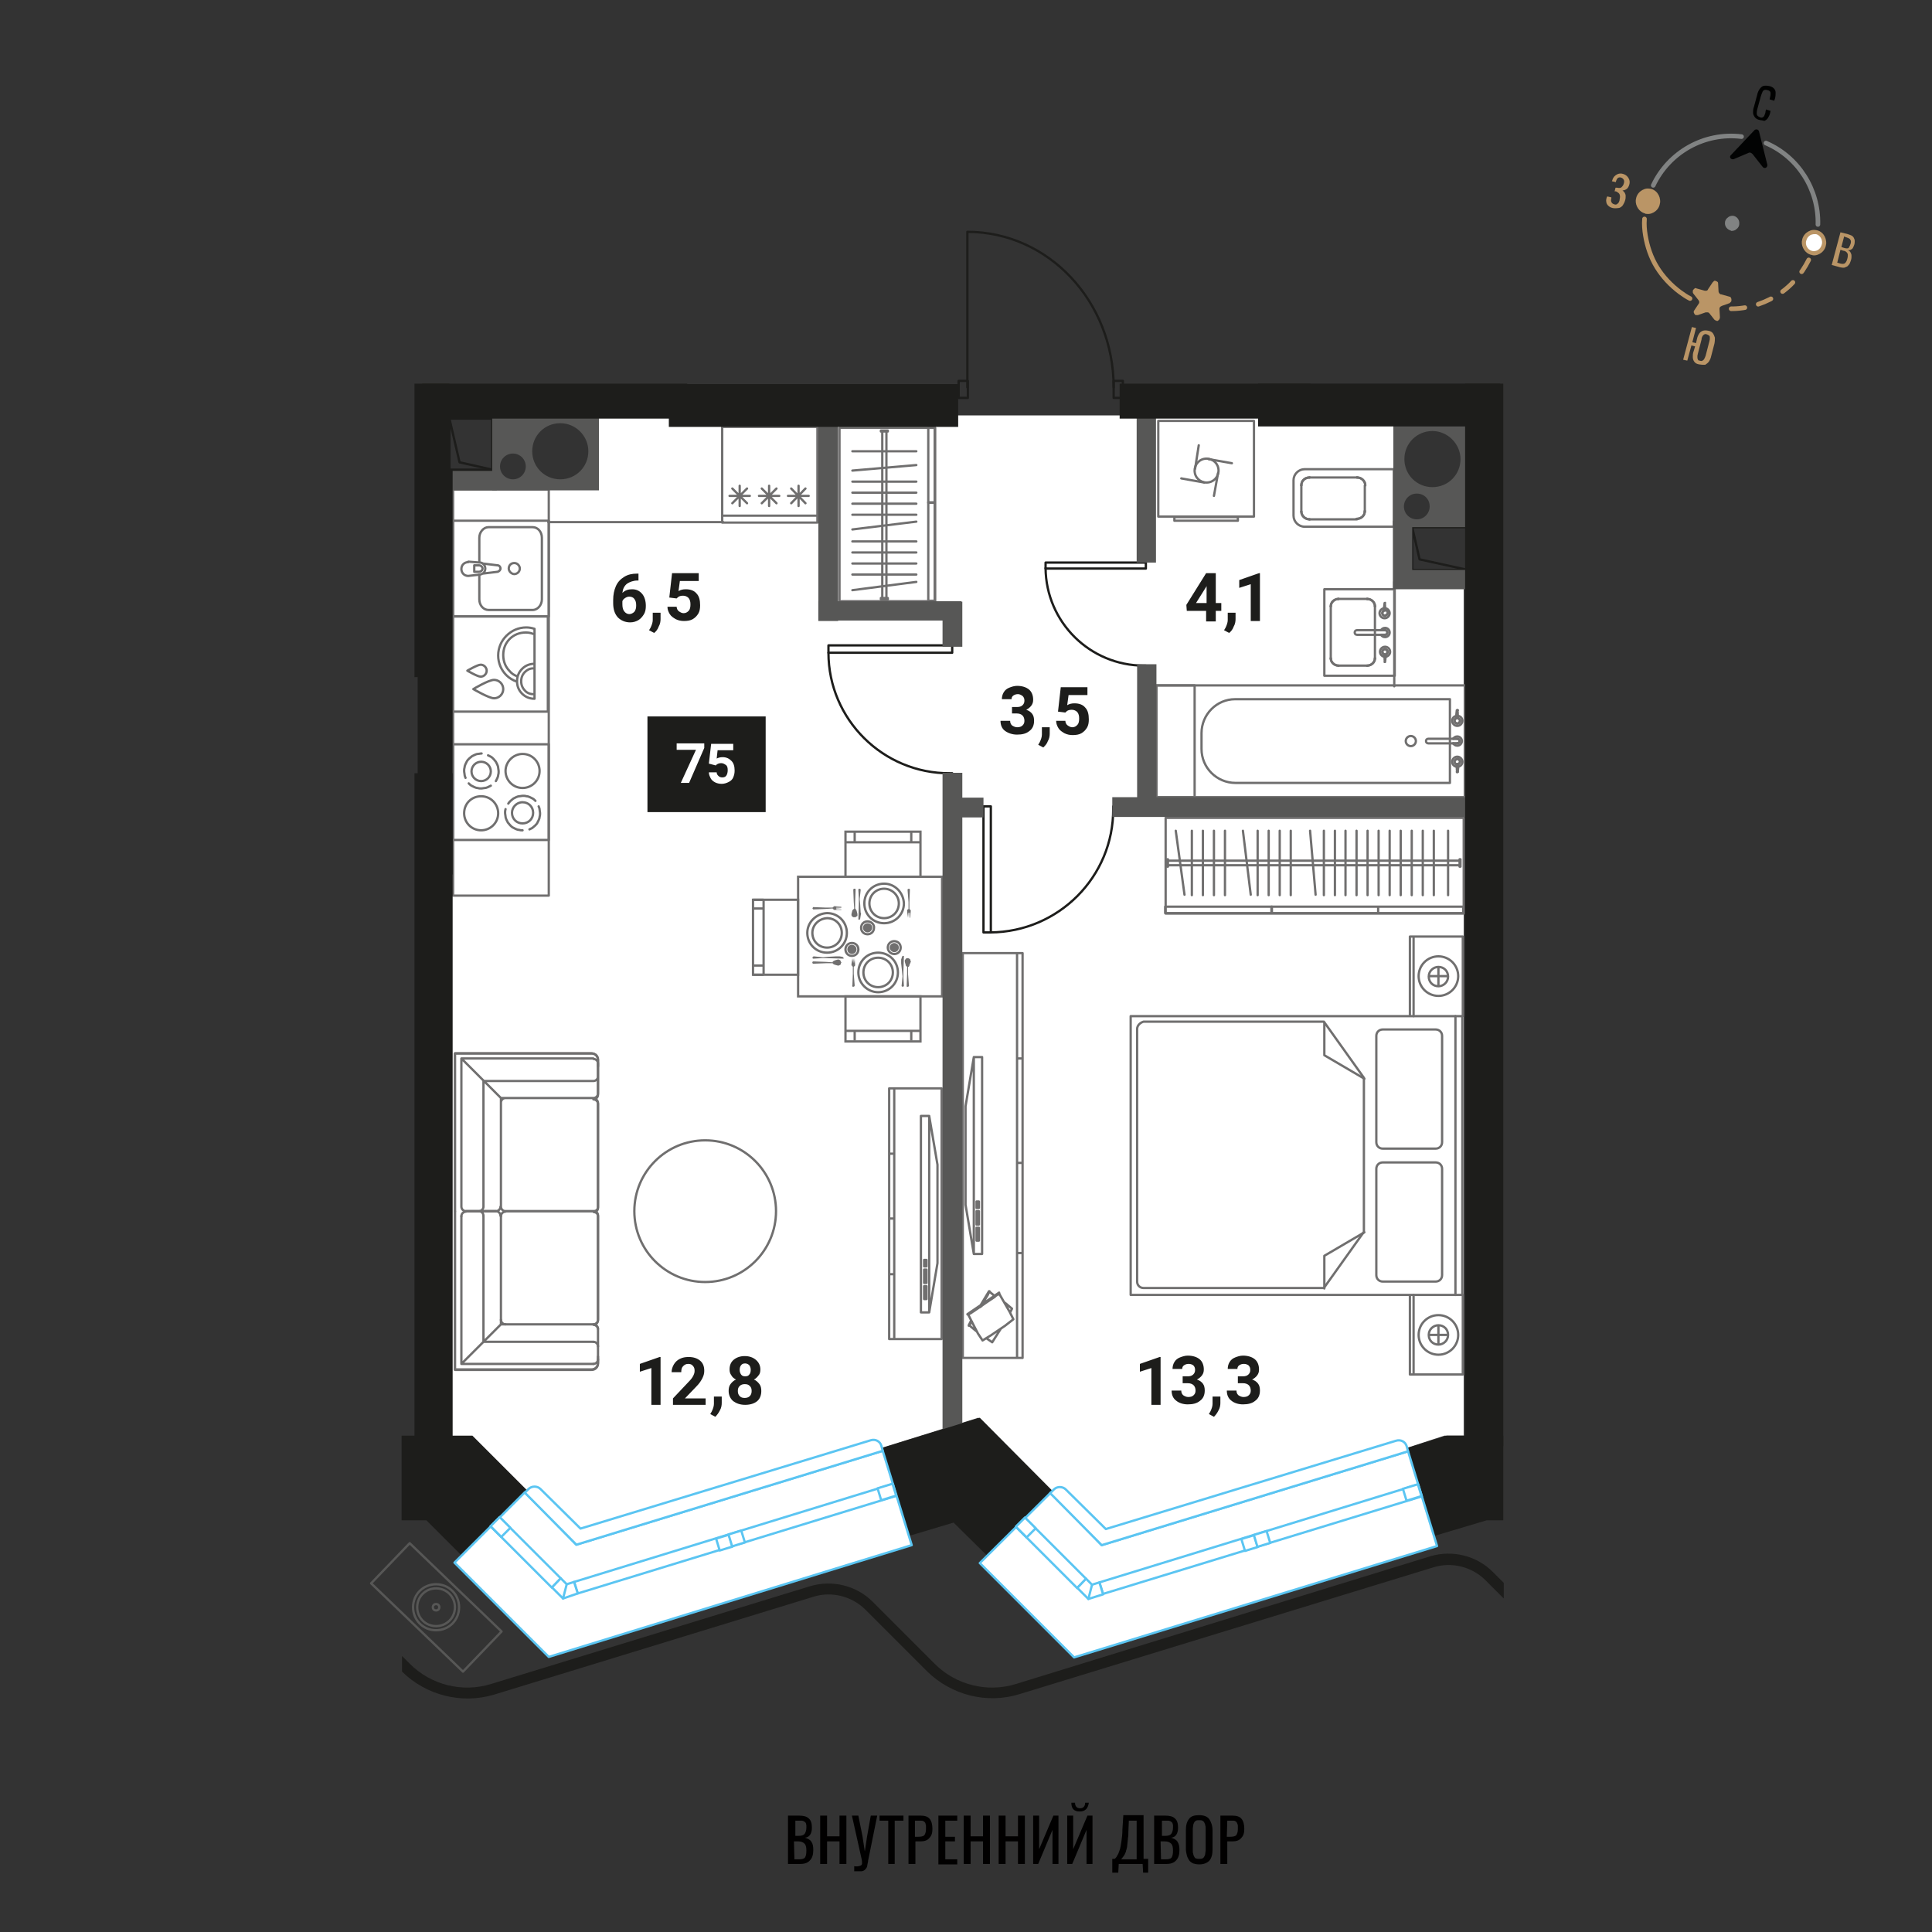 <svg xmlns="http://www.w3.org/2000/svg" xml:space="preserve" id="Layer_1" x="0" y="0" style="enable-background:new 0 0 420 420" version="1.1" viewBox="0 0 420 420"><rect x="0" y="0" width="420" height="420" fill="#333333" stroke="none"/><style>.st0{fill:#fff}.st1{stroke-linecap:round;stroke-linejoin:round}.st1,.st4{fill:none;stroke:#706f6f;stroke-width:.5;stroke-miterlimit:10}.st5{fill:#706f6f}.st7{fill:none;stroke:#1d1d1b;stroke-width:.5;stroke-linecap:round;stroke-linejoin:round;stroke-miterlimit:10}.st8,.st9{fill:#575756}.st9{fill-rule:evenodd;clip-rule:evenodd}.st10{fill:#1d1d1b}.st12,.st13,.st14,.st15,.st16{fill:none;stroke:#575756;stroke-width:.5;stroke-linecap:round;stroke-linejoin:round;stroke-miterlimit:10}.st13,.st14,.st15,.st16{fill:#fff;stroke:#5bc5f2}.st14,.st15,.st16{stroke-miterlimit:9.999}.st15,.st16{stroke-miterlimit:9.998}.st16{fill:none;stroke-miterlimit:10}.st17{fill:#010000}.st20{fill:none;stroke:#818383;stroke-linecap:round;stroke-linejoin:round;stroke-miterlimit:10}.st21{fill:#ba9566}.st22{fill:#818383}</style><path d="M97.9 312.9V104.5h9.1v1.3h22.3V90.3h175v23.8h.7v13.1h13.2v184.9H314l-8.3 2.7-.5-1.2-1.1-.5-1 .2-62.9 19.1-9-9-1.1-.2-1.1.5-.4.4-15.9-15.9-21.2 6.6-.5-1.3-.9-.4h-.9L126 332.3l-9-9-1.3-.2-.9.5-.7.7-12-11.4z" class="st0"/><path d="M251.4 149h8.3v24.3h-8.3z" class="st1"/><path d="M251.4 149h67.1v24.3h-67.1z" class="st1"/><path d="M261.2 159.4v3.4c0 4.1 3.3 7.4 7.4 7.4h46.6V152h-46.7c-4 0-7.3 3.3-7.3 7.4z" class="st1"/><path d="M306.7 160c-.6 0-1.1.5-1.1 1.1s.5 1.1 1.1 1.1 1.1-.5 1.1-1.1c0-.6-.5-1.1-1.1-1.1zM315.9 160.6h.9M316.8 161.6c.3 0 .5-.2.5-.5s-.2-.5-.5-.5M316.8 161.6h0M316.8 161.6h-.9" class="st1"/><path d="M315.9 161.6c.2.3.5.5.9.5.6 0 1-.5 1-1 0-.6-.5-1-1-1-.4 0-.7.2-.9.5M315.9 160.6h0" class="st1"/><path d="M316.8 160.6h-6.3c-.3 0-.5.2-.5.5h0c0 .3.2.5.5.5h6.4" class="st1"/><path d="M316.8 161.6c.3 0 .5-.2.5-.5s-.2-.5-.5-.5M316.8 160.6h0M316.9 156.1v-.5M316.8 157.3c.3 0 .6-.3.6-.6s-.2-.5-.5-.6M316.7 156.1c-.3 0-.5.3-.5.6s.3.6.6.6M316.7 155.6v.5M316.7 155.6h0M316.7 155.6h0M316.7 155.6h0" class="st1"/><path d="M316.7 155.6c-.6.1-1 .5-1 1.1s.5 1.1 1.1 1.1 1.1-.5 1.1-1.1-.4-1-1-1.1M316.9 155.6h0" class="st1"/><path d="M316.8 157.3c.3 0 .6-.3.6-.6s-.3-.6-.6-.6M316.8 156.1c-.3 0-.6.3-.6.6s.3.6.6.6M316.9 154.4c-.1 0-.1-.1 0 0h-.1M316.7 154.4h0M316.7 154.4c0 .3-.1.6-.1.9v.8M316.7 156.1h0M316.9 156.1c-.1 0-.1 0 0 0h-.2M316.9 156.1h0" class="st1"/><path d="M316.9 156.1v-.8c0-.3 0-.6-.1-.9M316.9 154.4h0M316.9 166.7h0M316.9 166.7c.6-.1 1-.5 1-1.1s-.5-1.1-1.1-1.1-1.1.5-1.1 1.1.4 1 1 1.1M316.7 166.7h0M316.7 166.7h0M316.7 166.7h0M316.7 166.1v.5" class="st1"/><path d="M316.8 165c-.3 0-.6.3-.6.6s.2.5.5.6M316.9 166.1c.3 0 .5-.3.5-.6s-.3-.6-.6-.6M316.9 166.7v-.5" class="st1"/><path d="M316.8 165c-.3 0-.6.3-.6.6s.3.6.6.6M316.8 166.2c.3 0 .6-.3.6-.6s-.3-.6-.6-.6M316.9 167.8h0" class="st1"/><path d="M316.9 167.8c0-.3.1-.6.1-.9v-.8M316.9 166.1h0M316.7 166.1s.1.1 0 0h.2M316.7 166.1h0M316.7 166.1v.8c0 .3 0 .6.1.9M316.7 167.8h0M316.7 167.8c0 .1.1.1 0 0h.1M287.9 128.1h15.3v18.8h-15.3zM298.9 142v1.1M298.9 142v1.1M297.2 144.7h0M297.2 144.7H291M297.2 144.7H291M289.3 143.1h0M289.3 143.1V142M289.3 143.1V142M289.3 142v-10.2M289.3 142v-10.2M291 130.2h0M291 130.2h6.2M291 130.2h6.2M298.9 131.8h0M298.9 131.8V142M298.9 131.8V142" class="st1"/><path d="M297.2 144.7c.9 0 1.7-.7 1.7-1.6" class="st1"/><path d="M297.2 144.7c.9 0 1.7-.7 1.7-1.6M289.3 143.1c0 .9.8 1.6 1.7 1.6" class="st1"/><path d="M289.3 143.1c0 .9.8 1.6 1.7 1.6M291 130.2c-.9 0-1.7.7-1.7 1.6" class="st1"/><path d="M291 130.2c-.9 0-1.7.7-1.7 1.6M298.9 131.8c0-.9-.8-1.6-1.7-1.6" class="st1"/><path d="M298.9 131.8c0-.9-.8-1.6-1.7-1.6M300.2 137h.9M301.1 138c.3 0 .5-.2.5-.5s-.2-.5-.5-.5M301.1 138h0M301.1 138h-.9" class="st1"/><path d="M300.2 138c.2.3.5.5.9.5.5 0 1-.4 1-1 0-.5-.4-1-1-1-.4 0-.7.2-.9.5M300.2 137h0" class="st1"/><path d="M301.1 137H295c-.3 0-.5.2-.5.5h0c0 .3.2.5.5.5h6.2" class="st1"/><path d="M301.1 138c.3 0 .5-.2.5-.5s-.2-.5-.5-.5M301.1 137h0M301.1 132.7v-.5M301.1 133.8c.3 0 .6-.3.6-.6s-.2-.5-.5-.6M301 132.7c-.3 0-.5.3-.5.6s.3.6.6.6M300.9 132.2v.5M300.9 132.2h0M300.9 132.2h0M300.9 132.2h0" class="st1"/><path d="M300.9 132.2c-.5.1-1 .5-1 1.1s.5 1.1 1.1 1.1 1.1-.5 1.1-1.1c0-.5-.4-1-1-1.1M301.2 132.2h0" class="st1"/><path d="M301.1 133.8c.3 0 .6-.3.6-.6s-.3-.6-.6-.6M301.1 132.7c-.3 0-.6.3-.6.6s.3.6.6.6M301.1 131.1s0-.1 0 0h-.1M301 131.1h0M301 131.1c0 .3-.1.6-.1.9v.7M301 132.7h0M301.1 132.7h0-.2M301.1 132.7h0M301.1 132.7v-.7c0-.3 0-.6-.1-.9M301.1 131.1h0M301.2 142.8h0M301.2 142.8c.5-.1 1-.5 1-1.1s-.5-1.1-1.1-1.1-1.1.5-1.1 1.1c0 .5.4 1 1 1.1M300.9 142.8h0M300.9 142.8h0M300.9 142.8h0M301 142.3v.5" class="st1"/><path d="M301.1 141.1c-.3 0-.6.3-.6.6s.2.5.5.6" class="st1"/><path d="M301.1 142.3c.3 0 .5-.3.5-.6s-.3-.6-.6-.6M301.2 142.8v-.5" class="st1"/><path d="M301.1 141.1c-.3 0-.6.3-.6.6s.3.6.6.6M301.1 142.3c.3 0 .6-.3.6-.6s-.3-.6-.6-.6M301.1 143.9h0M301.1 143.9c0-.3.1-.6.1-.9v-.7M301.1 142.3h0M301 142.3h.2M301 142.3h0M301 142.3v.7c0 .3 0 .6.1.9M301 143.9h0M301 143.9h.1M281.2 108.3v-3.9c0-1.3 1.1-2.4 2.4-2.4H303v12.5h-19.4c-1.3 0-2.4-1.1-2.4-2.4h0v-3.8h0zM296.7 108.3v-2.8M296.7 108.3v-2.8M295 103.8h0M295 103.8h-10.3M295 103.8h-10.3M282.9 105.5h0M282.9 105.5v2.8M282.9 105.5v2.8M282.9 108.3v2.8M282.9 108.3v2.8M284.7 112.9h0M284.7 112.9H295M284.7 112.9H295M296.7 111.1h0M296.7 111.1v-2.8M296.7 111.1v-2.8" class="st1"/><path d="M295 103.8c1 0 1.8.8 1.8 1.7" class="st1"/><path d="M295 103.8c1 0 1.8.8 1.8 1.7M282.9 105.5c0-1 .8-1.7 1.8-1.7" class="st1"/><path d="M282.9 105.5c0-1 .8-1.7 1.8-1.7M284.7 112.9c-1 0-1.8-.8-1.8-1.7" class="st1"/><path d="M284.7 112.9c-1 0-1.8-.8-1.8-1.7M296.7 111.1c0 1-.8 1.7-1.8 1.7" class="st1"/><path d="M296.7 111.1c0 1-.8 1.7-1.8 1.7M251.8 91.5h20.8v20.8h-20.8zM255.3 112.4h13.8v.8h-13.8zM261.8 104.9l-5-.9M262.7 99.8l5.1.9M259.8 101.9l.8-5.1M264.8 102.8l-.9 5" class="st1"/><path d="M259.7 102.3c0-1.4 1.1-2.6 2.6-2.6 1.4 0 2.6 1.1 2.6 2.6 0 1.4-1.1 2.6-2.6 2.6-1.4 0-2.6-1.1-2.6-2.6M303.1 149.2v-22.7M98.4 134h20.7v20.7H98.4z" class="st1"/><path d="M112.4 148.2c-.9-.3-1.7-.8-2.3-1.4-1.1-1.1-1.8-2.6-1.8-4.3s.7-3.2 1.8-4.3c1.1-1.1 2.6-1.8 4.3-1.8.6 0 1.2.1 1.8.3v15.2c-1.1 0-2-.4-2.7-1.1-.7-.7-1.1-1.6-1.1-2.7s.4-2 1.1-2.7 1.6-1.1 2.7-1.1" class="st1"/><path d="M112.4 147c-.6-.2-1.2-.6-1.6-1.1-.9-.9-1.4-2.1-1.4-3.5s.5-2.6 1.4-3.5 2.1-1.4 3.5-1.4c.6 0 1.1.1 1.6.3M115.9 150.9c-.7 0-1.4-.3-1.8-.8-.5-.5-.8-1.2-.8-2s.3-1.5.8-2 1.1-.8 1.8-.8M107.4 147.8c1.1 0 2 .9 2 2s-.9 2-2 2-4.5-2-4.5-2 3.3-2 4.5-2zM104.5 144.5c.7 0 1.3.6 1.3 1.3s-.6 1.3-1.3 1.3c-.7 0-2.9-1.3-2.9-1.3s2.2-1.3 2.9-1.3z" class="st1"/><path d="M98.5 106.4h20.8v88.3H98.5zM157 92.8h20.7v20.8H157zM173.6 105.6v4.4M175.8 107.8h-4.5M175.1 106.2l-3.1 3.2M172 106.2l3.1 3.2M167.2 105.6v4.4M169.4 107.8H165M168.8 106.2l-3.2 3.2M165.6 106.2l3.2 3.2M160.8 105.6v4.4M163 107.8h-4.4M162.4 106.2l-3.2 3.2M159.2 106.2l3.2 3.2M157 112.1h20.6" class="st1"/><path d="M98.5 161.8h20.8v20.8H98.5z" class="st1"/><path d="m106.1 164.2.6.3c.2.1.4.3.6.5s.3.4.5.6l.3.6c.1.2.2.5.2.7s.1.5.1.8 0 .5-.1.8c0 .2-.1.5-.2.7l-.3.6M101.2 169.1c-.1-.2-.2-.5-.2-.7s-.1-.5-.1-.8 0-.5.1-.8c0-.2.1-.5.2-.7l.3-.6c.1-.2.3-.4.5-.6.2-.2.4-.3.6-.5l.6-.3c.2-.1.5-.2.7-.2s.5-.1.8-.1M106.7 170.8l-.6.3c-.2.1-.5.2-.7.2s-.5.1-.8.1-.5 0-.8-.1c-.2 0-.5-.1-.7-.2l-.6-.3c-.2-.1-.4-.3-.6-.5" class="st1"/><circle cx="104.6" cy="167.7" r="2.1" class="st1"/><path d="M113.6 163.9c2.1 0 3.7 1.7 3.7 3.7 0 2.1-1.7 3.7-3.7 3.7-2.1 0-3.7-1.7-3.7-3.7s1.7-3.7 3.7-3.7zM104.6 173.1c2.1 0 3.7 1.7 3.7 3.7 0 2.1-1.7 3.7-3.7 3.7-2.1 0-3.7-1.7-3.7-3.7 0-2.1 1.6-3.7 3.7-3.7zM113.6 180.5c-.3 0-.5 0-.8-.1-.2 0-.5-.1-.7-.2l-.6-.3c-.2-.1-.4-.3-.6-.5s-.3-.4-.5-.6l-.3-.6c-.1-.2-.2-.5-.2-.7s-.1-.5-.1-.8 0-.5.1-.8M117.1 175.3c.1.2.2.5.2.7s.1.5.1.8 0 .5-.1.8c0 .2-.1.5-.2.7l-.3.6c-.1.2-.3.4-.5.6-.2.2-.4.3-.6.5l-.6.3M110.5 174.7c.1-.2.3-.4.5-.6.2-.2.4-.3.6-.5l.6-.3c.2-.1.5-.2.7-.2s.5-.1.8-.1.5 0 .8.1c.2 0 .5.1.7.2l.6.3c.2.1.4.3.6.5" class="st1"/><path d="M113.6 174.4c1.3 0 2.3 1 2.3 2.3s-1 2.3-2.3 2.3-2.3-1-2.3-2.3c0-1.2 1-2.3 2.3-2.3zM98.5 113.2h20.8V134H98.5z" class="st1"/><path d="M104.2 122.2v-5.3c0-1.2.9-2.3 2-2.3h9.6c1.1 0 2 1 2 2.3v13.4c0 1.2-.9 2.3-2 2.3h-9.6c-1.1 0-2-1-2-2.3v-5.4" class="st1"/><path d="M111.8 122.4c.7 0 1.2.6 1.2 1.2 0 .7-.6 1.2-1.2 1.2s-1.2-.6-1.2-1.2c0-.7.5-1.2 1.2-1.2zM101.8 125.2h0M101.8 125.2c-.9 0-1.5-.7-1.5-1.5 0-.9.7-1.5 1.5-1.5M104.4 122.3l-2.6-.2M104.4 122.3h0M104.4 122.3c.2 0 .4.1.6.2M108.2 122.9l-3.3-.4M108.2 122.9h0M108.2 122.9c.3 0 .6.3.6.7 0 .3-.3.6-.6.7M104.9 124.7l3.3-.4M104.9 124.7h0M104.9 124.7c-.2.1-.4.2-.6.2M101.8 125.2l2.6-.3M103.1 122.9h1M104.1 124.3h-1M103.1 124.3v-1.4M104.1 122.9c.4 0 .8.3.8.7 0 .4-.4.7-.8.7M104.9 122.5c.4.2.6.7.6 1.1s-.2.9-.6 1.1M157.2 113.5h-38M182.5 93h20.8v37.7h-20.8z" class="st1"/><path d="M201.8 109.2h1.4v21.4h-1.4z" class="st1"/><path d="M201.8 93h1.4v16.3h-1.4zM193 93.6h-1.5v.2h1.5zM193 130h-1.5v.3h1.5zM192.7 129.9V93.8M191.8 129.9V93.8M185.3 128.3l13.9-1.8M185.3 124.9h13.9M185.3 122.5h13.9M185.3 120.1h13.9M185.3 117.7h13.9M185.3 115.1l13.9-1.7M185.3 111.9h13.9M185.3 109.5h13.9M185.3 107.1h13.9M185.3 104.7h13.9M185.3 102.3l13.9-1.2M185.3 98.1h13.9M253.4 177.8h64.8v20.8h-64.8z" class="st1"/><path d="M253.3 197.1h23.2v1.4h-23.2z" class="st1"/><path d="M276.4 197.1h23.2v1.4h-23.2zM299.6 197.1h18.5v1.4h-18.5zM317.5 188.4v-1.6h-.2v1.6zM253.9 188.4v-1.6h-.2v1.6zM254.1 188.1h63.2M254.1 187.1h63.2M255.6 180.6l1.9 13.9M259.1 180.6v14M261.5 180.6v14M263.9 180.6v14M266.3 180.6v14M270.2 180.6l1.7 13.9M273.4 180.6v14M275.8 180.6v14M278.2 180.6v14M280.6 180.6v14M284.8 180.6l1.2 13.9M287.8 180.6v14M290.2 180.6v14M292.5 180.6v14M294.9 180.6v14M297.3 180.6v14M299.7 180.6v14M302.1 180.6v14M304.5 180.6v14M306.9 180.6v14M309.3 180.6v14M311.7 180.6v14M314.8 180.6v14M209.3 207.2h13v88h-13zM221.1 207.4v87.7M221.1 252.8h1.1M221.1 230.1h1.1M221.1 272.4h1.1M220 284.5h0M220 284.5l-.1-.1M215.3 281l-.1-.1M213.3 283.9h0M213.6 283.5l.8-1.5M215.2 280.9h0M215.2 280.9h0M210.7 288.1l.1.1M210.8 288.2v-.1M211.1 287.6l.1-.3M213.3 284v-.1M213.5 283.5l1.3-2.1M215.1 280.9h0M210.8 288.2h-.1M210.8 288.2h0M213.3 283.9h0M213.5 283.5l1-1.6M215.1 280.9h0M210.7 288.2h-.1M210.6 288.1h0M210.6 288.1l.5-1M212.9 284.2h0M213.2 283.8l1.8-3.1M210.6 288.1h.1M210.6 288.1l.6-.9M213 284.2v-.1M213.2 283.7l1.8-3M210.7 288.1l.5-.9M213.1 284.1h0M213.3 283.6l1.7-2.8M215 280.8l.1.1M215.1 280.9v-.1M215.1 280.8v-.1M215 280.7h0M215 280.7v.1M210.7 288.1l1.2 1M210.7 288.1l.6-.8M211.9 289.1l.5.4M214.4 290.9l1.3.9M215.7 291.8l1.2-1.9M216.9 289.9l.7-1.1M219.6 285.3l.4-.8M220 284.5l-1.3-1.1M218.7 283.4l-.4-.3M216.2 281.7l-1.1-.9M215.1 280.8l-1.1 1.9M214 282.7l-.4.8M213.4 283.9h-.1M211.6 285.1l4.5-3.1M217.3 281.3h0M217.3 281.3h0M220.3 286.8h0M220.3 286.8l-.1-.1M217.3 281.5v-.2M210.5 285.8h0M210.5 285.8l-.1-.1M210.5 285.8h0M211 285.5l5.7-4M217.2 281.2h0M210.5 285.8h-.1M210.5 285.8h0M211.5 285.1l4.8-3.2M217.2 281.2h0M210.4 285.8h0M210.3 285.7h.1M210.3 285.7l6.9-4.7M210.4 285.7h0M210.4 285.7l6.8-4.6M210.4 285.7l6.8-4.6M217.2 281.2h0M217.2 281.2v-.1M217.2 281.2h0M217.2 281.2v-.1M217.2 281v.1M217.2 281.1v.1M210.5 285.8l.7 1.4M210.5 285.8l1.8-1.2M211.2 287.2l1.4 2.7M212.6 289.9l1 1.5M213.6 291.4l1.8-1.1M215.4 290.3l3.1-2.1M218.5 288.2l1.8-1.4M220.3 286.8l-.8-1.6M219.5 285.2l-1.5-2.6M218 282.6l-.8-1.4M217.2 281.2l-1.7 1.2M215.5 282.4l-3.2 2.2" class="st1"/><path d="M209.9 261.9v-21.4h0l1.8-10.7h1.8v42.8h0-1.8zM212.8 269.7v-2.8M212.8 266.9h-.5M212.3 266.9v2.8M212.3 269.7h.5M212.8 266.2v-2.9M212.8 263.3h-.5M212.3 263.3v2.9M212.3 266.2h.5M212.8 262.6v-1.4M212.8 261.2h-.5M212.3 261.2v1.4M212.3 262.6h.5M211.7 229.8v42.8M306.5 203.6H318v17.3h-11.5zM306.5 281.5H318v17.3h-11.5zM245.8 220.9h72.1v60.6h-72.1z" class="st1"/><path d="M300.6 278.6h11.5c.8 0 1.4-.6 1.4-1.4v-23.1c0-.8-.6-1.4-1.4-1.4h-11.5c-.8 0-1.4.6-1.4 1.4v23.1c0 .8.6 1.4 1.4 1.4zM300.6 223.8h11.5c.8 0 1.4.6 1.4 1.4v23.1c0 .8-.6 1.4-1.4 1.4h-11.5c-.8 0-1.4-.6-1.4-1.4v-23.1c0-.8.6-1.4 1.4-1.4zM247.2 223.7v54.9c0 .8.6 1.4 1.4 1.4h39.2l8.7-12.2v-33.5l-8.7-12.2h-39.2c-.7.2-1.4.8-1.4 1.6z" class="st1"/><path d="M287.9 222.3v7.1l8.7 5.1M287.9 280.1V273l8.7-5.1M307.3 298.8v-17.3M307.3 220.9v-17.2" class="st1"/><circle cx="312.7" cy="212.2" r="4.3" style="fill:none;stroke:#706f6f;stroke-width:.5;stroke-linecap:round;stroke-linejoin:round;stroke-miterlimit:10.002" transform="rotate(-22.5 312.7 212.2)"/><path d="M312.7 210.2c-1.1 0-2.1.9-2.1 2.1s.9 2.1 2.1 2.1c1.1 0 2.1-.9 2.1-2.1s-.9-2.1-2.1-2.1zM314.7 212.2h-4M312.7 214.2v-3.9" class="st1"/><circle cx="312.7" cy="290.2" r="4.3" style="fill:none;stroke:#706f6f;stroke-width:.5;stroke-linecap:round;stroke-linejoin:round;stroke-miterlimit:10"/><path d="M312.7 288.1c-1.1 0-2.1.9-2.1 2.1s.9 2.1 2.1 2.1c1.1 0 2.1-.9 2.1-2.1s-.9-2.1-2.1-2.1zM314.7 290.2h-4M312.7 292.2v-4M316.4 220.9v60.6M193.3 236.6h11.4v54.5h-11.4zM194.4 236.7v54.4M194.4 264.9h-1.1M194.4 250.8h-1.1M194.4 277h-1.1" class="st1"/><path d="M203.8 274.6v-21.4h0l-1.8-10.6h-1.8v42.7h1.8zM200.9 282.4v-2.8M200.9 279.6h.5M201.4 279.6v2.8M201.4 282.4h-.5M200.9 278.9V276M200.9 276h.5M201.4 276v2.9M201.4 278.9h-.5M200.9 275.3v-1.4M200.9 273.9h.5M201.4 273.9v1.4M201.4 275.3h-.5M202 242.6v42.7" class="st1"/><path d="M173.5 190.6h31.3v26h-31.3z" class="st4"/><path d="M183.8 180.8h16.3v9.8h-16.3zM200.1 183.1h-16.3M200.1 180.8v2.3M183.8 183.1v-2.3M183.8 216.6h16.3v9.8h-16.3zM183.8 224.1h16.3M183.8 226.4v-2.3M200.1 224.1v2.3M185.8 180.8v2.2M198.1 180.8v2.2M163.7 195.6h9.8v16.3h-9.8z" class="st4"/><path d="M176.7 197.4v-.2h.2l2.6.1h1.5l.2-.2h.1v-.1h.1l1.5.1v.1h-1.1v.1h1.1v.1h-1.1v.1h1.1l-1.1.1v.1h1.1v.1h-1.6l-.3-.3-1.5.1-2.6.1h-.1l-.1-.1v-.1h-.1v-.1h.1M180 208.3H178.6l-1.7.1h-.2v-.1l-.1-.1v-.1h.1v-.1h.1v-.1h.1l2 .2h.1l1-.1v.3l3.3.1h.1v-.2h-.1v-.1h-.1v-.1h-.1l-.6-.1h-.7l-1.8.1M182.5 208.7l-.1-.1H182.1l-.7.2-.1.1h-.1l-.2.2v.1l-1.5-.1-2.6-.1h-.2v.1h-.1V209.4h.1v.1h.2l2.6-.1h1.5l.1.1.1.1.2.1.7.2H182.4l.1-.1h.1l.1-.1.1-.1v-.2l.1-.1v-.1l-.1-.1v-.1l-.1-.1v-.1l-.1-.1h-.1M184.2 206.4c0 .6.5 1 1 1 .6 0 1-.5 1-1 0-.6-.5-1-1-1-.6 0-1 .4-1 1" class="st5"/><path d="M183.8 206.4c0 .8.6 1.4 1.4 1.4.8 0 1.4-.6 1.4-1.4 0-.8-.6-1.4-1.4-1.4-.8 0-1.4.6-1.4 1.4M176.6 202.8c0 1.8 1.4 3.2 3.2 3.2s3.2-1.4 3.2-3.2-1.4-3.2-3.2-3.2c-1.8.1-3.2 1.5-3.2 3.2" class="st1"/><path d="M175.5 202.8c0 2.4 1.9 4.3 4.3 4.3s4.3-1.9 4.3-4.3-1.9-4.3-4.3-4.3c-2.4.1-4.3 2-4.3 4.3" class="st1"/><path d="M197.7 193.2v.1h.1v.2l-.1 2.6v1.5l.2.2.1.1-.1 1.6h-.1v-1.1h-.1v1.1l-.1-1.1h-.1v1.1l-.1-1.1-.1 1.1-.1-1.6v-.1l.3-.2v-1.5l-.2-2.6v-.2h.1l.1-.1h.2M186.7 196.6V195.2l-.1-1.7v-.2h.1v-.1h.2l.1.1h.1v.2l-.2 1.9v.2l.1 1h-.3l-.1 3.3h.1v.1l.1-.1h.1l.1-.1v-.1l.1-.6.1-.6-.1-.1-.1-1.8M186.4 199.1v-.4l-.2-.8h-.1v-.2l-.1-.1-.1-.1v-1.4l.1-2.6v-.2l-.1-.1v.1-.1H185.6v.1h-.1v.2l.1 2.6.1 1.4-.1.1-.1.1-.1.1-.1.1-.2.8V199l.1.1v.1l.1.1h.1l.1.1h.5l.1-.1.1-.1h.1l.1-.1M188.6 200.7c-.6 0-1 .5-1 1 0 .6.5 1 1 1 .6 0 1-.5 1-1 .1-.5-.4-1-1-1" class="st5"/><path d="M188.6 200.3c-.8 0-1.4.6-1.4 1.4 0 .8.6 1.4 1.4 1.4.8 0 1.4-.6 1.4-1.4.1-.7-.6-1.4-1.4-1.4M192.2 193.2c-1.8 0-3.2 1.4-3.2 3.2s1.4 3.2 3.2 3.2 3.2-1.4 3.2-3.2c0-1.8-1.5-3.2-3.2-3.2" class="st1"/><path d="M192.2 192.1c-2.4 0-4.3 1.9-4.3 4.3s1.9 4.3 4.3 4.3 4.3-1.9 4.3-4.3c-.1-2.4-2-4.3-4.3-4.3" class="st1"/><path d="M185.4 214.5h-.1v-.2h-.1l.1-.1.1-2.5v-1.5l-.2-.3h-.1v-.1l.1-1.5.1 1.1.1-1.1.1 1.1.1-1.1.1 1.1.1-1.1.1 1.5v.1l-.3.3v1.5l.2 2.5v.1l-.1.1v.1H185.4M196.4 211.2V212.6l.1 1.6v.2h-.1v.1h-.2.1-.2v-.1h-.1v-.1l.2-2v-.1l-.1-1h.3l.1-3.3v-.1H196.2v.1h-.1v.1l-.2.6v.8l.2 1.8M196.7 208.7v.4l.2.7v.1l.1.1.1.1.1.1v1.5l-.1 2.6v.2h.2v.1l.1-.1h.1v-.1h.1v-.1l-.2-2.6v-1.5h.1l.1-.1.1-.2v-.1l.3-.7v-.2l-.1-.1v-.2l-.1-.1-.1-.1h-.1l-.1-.1h-.4l-.1.1h-.1v.1l-.1.1-.1.1M194.4 207c.6 0 1-.5 1-1 0-.6-.5-1-1-1-.6 0-1 .5-1 1s.5 1 1 1" class="st5"/><path d="M194.4 207.4c.8 0 1.4-.6 1.4-1.4 0-.8-.6-1.4-1.4-1.4s-1.4.6-1.4 1.4c0 .8.7 1.4 1.4 1.4M190.9 214.6c1.8 0 3.2-1.4 3.2-3.2s-1.4-3.2-3.2-3.2-3.2 1.4-3.2 3.2c0 1.8 1.4 3.2 3.2 3.2" class="st1"/><path d="M190.9 215.7c2.4 0 4.3-1.9 4.3-4.3s-1.9-4.3-4.3-4.3-4.3 1.9-4.3 4.3 2 4.3 4.3 4.3" class="st1"/><path d="M166 195.6v16.3M163.7 195.6h2.3M166 211.9h-2.3M163.7 209.9h2.3M163.7 197.5h2.3M185.8 224v2.2M198.1 224v2.2" class="st4"/><path d="M130 231.8v-1.4c0-.8-.6-1.4-1.4-1.4H98.9v68.8h29.7c.8 0 1.4-.6 1.4-1.4V295v.6-6.6h0c0-.6-.5-1-1-1h0c.6 0 1-.5 1-1v-22.6c0-.5-.4-.9-.9-.9h0c.5 0 .9-.4.9-.9V240c0-.6-.5-1-1-1h0c.6 0 1-.5 1-1h0v-6.5.3zM130 289v6.5M129 287.9h-19.1M108.9 286.9v-22.5M100.3 296.5H129M130 295.5V289M129 287.9h-20.1M108.9 287.9v-23.5M107.8 263.3h-6.5M100.3 264.4v32.1M129 291.7h-23.9M105.1 291.7v-27.3M108.9 287.9l-8.6 8.6" class="st1"/><path d="M130 286.9c0 .6-.5 1-1 1M109.9 287.9c-.6 0-1-.5-1-1M108.9 264.4c0-.6.5-1 1-1M130 295.5c0 .6-.5 1-1 1M129 287.9c.6 0 1 .5 1 1M107.8 263.3c.6 0 1 .5 1 1M100.3 264.4c0-.6.5-1 1-1M129 291.7c.6 0 1 .5 1 1M104.1 263.3c.6 0 1 .5 1 1M101.3 263.3h6.5M109.9 263.3h19.2c.5 0 .9.4.9.9v22.6" class="st1"/><path d="M130 294.9v1.4c0 .8-.6 1.4-1.4 1.4H98.9v-34.4M130 237.7v-6.5M129 238.7h-19.1M108.9 239.8v22.5M100.3 230.1H129M130 231.2v6.5M129 238.7h-20.1M108.9 238.7v23.6M107.8 263.3h-6.5M100.3 262.3v-32.2M129 235h-23.9M105.1 235v27.3M108.9 238.7l-8.6-8.6M130 239.8c0-.6-.5-1-1-1M109.9 238.7c-.6 0-1 .5-1 1M108.9 262.3c0 .6.5 1 1 1M130 231.2c0-.6-.5-1-1-1M129 238.7c.6 0 1-.5 1-1M107.8 263.3c.6 0 1-.5 1-1M100.3 262.3c0 .6.5 1 1 1M129 235c.6 0 1-.5 1-1M104.1 263.3c.6 0 1-.5 1-1M101.3 263.3h6.5M109.9 263.3h19.2c.5 0 .9-.4.9-.9v-22.6" class="st1"/><path d="M130 231.8v-1.4c0-.8-.6-1.4-1.4-1.4H98.9v34.4" class="st1"/><circle cx="153.3" cy="263.3" r="15.4" style="fill:none;stroke:#706f6f;stroke-width:.5;stroke-linecap:round;stroke-linejoin:round;stroke-miterlimit:10"/><path id="LWPOLYLINE_351_" d="M97.7 91h9.3v11.1h-9.3z" class="st7"/><path id="LWPOLYLINE_350_" d="m107 102.1-7.1-1.6-2.2-9.5" class="st7"/><path id="LWPOLYLINE_349_" d="M307 114.6h12.1v9.3H307z" class="st7"/><path id="LWPOLYLINE_348_" d="m319.1 123.9-10.5-2.3-1.6-7" class="st7"/><path id="ARC_144_" d="M242.1 84.2c0-18.7-14.2-33.8-31.8-33.8v33.8" class="st7"/><path d="M242.1 82.8h2v3.7h-2zM208.4 82.8h2v3.7h-2z" class="st7"/><path id="ARC_133_" d="M207 168.1h-.5c-14.5.1-26.4-11.7-26.4-26.2" class="st7"/><path id="LWPOLYLINE_332_" d="M180.1 140.3H207v1.6h-26.9z" class="st7"/><path id="ARC_114_" d="M249.1 144.7h-.4c-11.8 0-21.3-9.5-21.4-21.2" class="st7"/><path id="LWPOLYLINE_313_" d="M227.3 122.3h21.8v1.3h-21.8z" class="st7"/><path id="ARC_106_" d="M242 175.3v.5c.1 14.8-11.9 26.8-26.7 26.9" class="st7"/><path id="LWPOLYLINE_301_" d="M213.8 175.3h1.6v27.4h-1.6z" class="st7"/><path d="M302.9 114.6h16.3V92.1h-16.3v22.5zm7.9-4.5c0 1.5-1.2 2.8-2.8 2.8-1.5 0-2.8-1.2-2.8-2.8 0-1.5 1.2-2.8 2.8-2.8 1.6 0 2.8 1.2 2.8 2.8zm6.7-10.3c0 3.4-2.7 6.1-6.1 6.1s-6.1-2.7-6.1-6.1 2.7-6.1 6.1-6.1c3.3 0 6.1 2.8 6.1 6.1zM130.2 106.6V90.3H107v16.3h23.2zm-15.9-5.2c0 1.5-1.2 2.8-2.8 2.8-1.5 0-2.8-1.2-2.8-2.8 0-1.5 1.2-2.8 2.8-2.8 1.6 0 2.8 1.3 2.8 2.8zm13.6-3.3c0 3.4-2.7 6.1-6.1 6.1s-6.1-2.7-6.1-6.1 2.7-6.1 6.1-6.1c3.3 0 6.1 2.7 6.1 6.1z" class="st8"/><path d="M241.8 173.3h78.6v4.3h-78.6zM204.9 130.8h4.3v9.8h-4.3zM177.9 91.1h4.3V135h-4.3zM204.9 168h4.3v145h-4.3z" class="st9"/><path d="M207 173.4h6.8v4.3H207zM177.9 130.7H209v4.2h-31.1zM247.2 144.4h4.2v29.9h-4.2zM247.1 89.6h4.2v32.7h-4.2zM307 123.9h13.8v4.2H307zM302.8 113.2h4.2v14.9h-4.2zM96.9 102.4H108v4.2H96.9z" class="st9"/><path d="M318.5 83.4h8.3v231h-8.3zM243.4 83.4h41.5V91h-41.5zM91.8 83.4h57.6V91H91.8z" class="st10"/><path d="M90.1 83.4h7.6v63.8h-7.6zM90.1 168.1h8.3v148.1h-8.3z" class="st10"/><path d="M90.8 102.1h7.6v88h-7.6zM145.4 83.5h62.9v9.3h-62.9zM273.5 83.4h52.6v9.3h-52.6zM264.3 131.1h1.2v1.7h-1.2v2.3h-2.1v-2.3H258l-.1-1.3 4.3-6.9h2.1v6.5zm-4.3 0h2.3v-3.7l-.1.2-2.2 3.5zM267.2 137.6l-1.1-.6.3-.5c.3-.6.5-1.2.5-1.7v-1.6h1.7v1.4c0 .5-.1 1.1-.4 1.6-.2.6-.6 1.1-1 1.4zM274 135h-2.1v-8l-2.5.8v-1.7l4.3-1.5h.2V135h.1zM220 153.7h1.1c.5 0 .9-.1 1.2-.4.3-.3.4-.6.4-1s-.1-.7-.4-1c-.3-.2-.6-.4-1-.4s-.7.1-1 .3-.4.5-.4.8h-2.1c0-.5.1-1 .4-1.5s.7-.8 1.2-1 1.1-.4 1.7-.4c1.1 0 2 .3 2.6.8s.9 1.3.9 2.2c0 .5-.1.9-.4 1.3s-.7.7-1.1.9c.6.2 1 .5 1.3.9s.4.9.4 1.5c0 .9-.3 1.7-1 2.2-.7.6-1.6.8-2.7.8-1 0-1.9-.3-2.6-.8-.7-.5-1-1.3-1-2.2h2.1c0 .4.1.7.4 1 .3.2.7.4 1.1.4.5 0 .9-.1 1.2-.4s.4-.6.4-1c0-1-.6-1.6-1.7-1.6h-1v-1.4zM226.8 162.5l-1.1-.6.3-.5c.3-.6.5-1.2.5-1.7v-1.6h1.7v1.4c0 .5-.1 1.1-.4 1.6-.2.6-.6 1-1 1.4zM230 154.7l.6-5.3h5.8v1.7h-4.1l-.3 2.2c.5-.3 1-.4 1.6-.4 1 0 1.8.3 2.3.9.6.6.8 1.5.8 2.6 0 .7-.1 1.3-.4 1.8-.3.5-.7.9-1.2 1.2s-1.2.4-1.9.4c-.6 0-1.2-.1-1.8-.4-.5-.3-1-.6-1.3-1.1s-.5-1-.5-1.6h2c0 .4.2.8.5 1s.6.4 1 .4c.5 0 .8-.2 1.1-.5s.4-.8.4-1.4c0-.6-.1-1-.4-1.4-.3-.3-.7-.5-1.2-.5s-.9.1-1.2.4l-.2.2-1.6-.2zM138.8 124.5v1.7h-.2c-.9 0-1.7.3-2.3.7-.6.5-.9 1.1-1 2 .6-.6 1.3-.8 2.1-.8.9 0 1.6.3 2.2 1 .5.6.8 1.5.8 2.6 0 .7-.1 1.3-.4 1.8-.3.5-.7 1-1.2 1.3s-1.1.5-1.8.5c-1.1 0-2-.4-2.7-1.1-.7-.8-1-1.8-1-3.1v-.7c0-1.1.2-2.1.6-3 .4-.9 1-1.5 1.8-2s1.7-.7 2.8-.7h.3v-.2zm-2 5.2c-.3 0-.6.1-.9.3-.3.2-.5.4-.6.7v.6c0 .7.1 1.2.4 1.6.3.4.7.6 1.1.6.4 0 .8-.2 1.1-.5.3-.4.4-.8.4-1.4 0-.6-.1-1-.4-1.4-.2-.3-.6-.5-1.1-.5zM142.2 137.6l-1.1-.6.3-.5c.3-.6.5-1.2.5-1.7v-1.6h1.7v1.4c0 .5-.1 1.1-.4 1.6-.2.6-.6 1.1-1 1.4zM145.5 129.9l.6-5.3h5.8v1.7h-4.1l-.3 2.2c.5-.3 1-.4 1.6-.4 1 0 1.8.3 2.3.9.6.6.8 1.5.8 2.6 0 .7-.1 1.3-.4 1.8s-.7.9-1.2 1.2-1.2.4-1.9.4c-.6 0-1.2-.1-1.8-.4-.5-.3-1-.6-1.3-1.1s-.5-1-.5-1.6h2c0 .4.2.8.5 1s.6.4 1 .4c.5 0 .8-.2 1.1-.5s.4-.8.4-1.4c0-.6-.1-1-.4-1.4-.3-.3-.7-.5-1.2-.5s-.9.1-1.2.4l-.2.2-1.6-.2zM143.7 305.4h-2.1v-8l-2.5.8v-1.7l4.3-1.5h.2v10.4h.1zM153.4 305.4h-7.1V304l3.4-3.6c.5-.5.8-.9 1-1.3s.3-.7.3-1.1c0-.5-.1-.8-.4-1.1-.2-.3-.6-.4-1-.4-.5 0-.8.2-1.1.5s-.4.7-.4 1.3H146c0-.6.2-1.2.5-1.7s.7-.9 1.3-1.2c.6-.3 1.2-.4 1.9-.4 1.1 0 1.9.3 2.5.8s.9 1.2.9 2.2c0 .5-.1 1-.4 1.6s-.7 1.2-1.4 1.9l-2.4 2.5h4.5v1.4zM155.5 308l-1.1-.6.3-.5c.3-.6.5-1.2.5-1.7v-1.6h1.7v1.4c0 .5-.1 1.1-.4 1.6-.3.6-.6 1-1 1.4zM165.3 297.7c0 .5-.1 1-.4 1.3-.3.4-.6.7-1 .9.5.2.9.6 1.2 1s.4.9.4 1.5c0 .9-.3 1.7-.9 2.2-.6.5-1.5.8-2.6.8s-1.9-.3-2.6-.8c-.6-.5-1-1.3-1-2.2 0-.6.1-1.1.4-1.5.3-.4.7-.8 1.2-1-.4-.2-.8-.5-1-.9-.3-.4-.4-.8-.4-1.3 0-.9.3-1.6.9-2.1.6-.5 1.4-.8 2.4-.8s1.8.3 2.4.8 1 1.2 1 2.1zm-1.9 4.7c0-.5-.1-.8-.4-1.1-.3-.3-.6-.4-1.1-.4-.4 0-.8.1-1.1.4s-.4.6-.4 1.1c0 .4.1.8.4 1.1.3.3.6.4 1.1.4.4 0 .8-.1 1.1-.4s.4-.7.4-1.1zm-.2-4.6c0-.4-.1-.7-.3-1-.2-.2-.5-.4-.9-.4s-.7.1-.9.4c-.2.2-.3.6-.3 1s.1.7.3 1 .5.4.9.4.7-.1.9-.4c.2-.2.3-.6.3-1zM252.4 305.4h-2.1v-8l-2.5.8v-1.7l4.3-1.5h.2v10.4h.1zM257.1 299.2h1.1c.5 0 .9-.1 1.2-.4.3-.3.4-.6.4-1s-.1-.7-.4-1c-.3-.2-.6-.3-1-.3s-.7.1-1 .3c-.3.2-.4.5-.4.8h-2.1c0-.5.1-1 .4-1.5s.7-.8 1.2-1 1.1-.4 1.7-.4c1.1 0 2 .3 2.6.8s.9 1.3.9 2.2c0 .5-.1.9-.4 1.3s-.7.7-1.1.9c.6.2 1 .5 1.3.9s.4.9.4 1.5c0 .9-.3 1.7-1 2.2-.7.6-1.6.8-2.7.8-1 0-1.9-.3-2.5-.8-.7-.5-1-1.3-1-2.2h2.1c0 .4.1.7.4 1 .3.2.7.4 1.1.4.5 0 .9-.1 1.2-.4s.4-.6.4-1c0-1-.6-1.6-1.7-1.6h-1.1v-1.5zM263.9 308l-1.1-.6.3-.5c.3-.6.5-1.2.5-1.7v-1.6h1.7v1.4c0 .5-.1 1.1-.4 1.6-.3.6-.6 1-1 1.4zM269.1 299.2h1.1c.5 0 .9-.1 1.2-.4.3-.3.4-.6.4-1s-.1-.7-.4-1c-.3-.2-.6-.3-1-.3s-.7.1-1 .3c-.3.2-.4.5-.4.8h-2.1c0-.5.1-1 .4-1.5s.7-.8 1.2-1 1.1-.4 1.7-.4c1.1 0 2 .3 2.6.8s.9 1.3.9 2.2c0 .5-.1.9-.4 1.3s-.7.7-1.1.9c.6.2 1 .5 1.3.9s.4.9.4 1.5c0 .9-.3 1.7-1 2.2-.7.6-1.6.8-2.7.8-1 0-1.9-.3-2.5-.8-.7-.5-1-1.3-1-2.2h2.1c0 .4.1.7.4 1 .3.2.7.4 1.1.4.5 0 .9-.1 1.2-.4s.4-.6.4-1c0-1-.6-1.6-1.7-1.6h-1.1v-1.5zM191.7 314.8l.2.6 5.7 18.5 9.7-2.9 7.2 7.1 14.3-14-15.8-15.9zM220.8 366.1c-6.2 1.9-13 .2-17.6-4.4l-13.5-13.5c-3.5-3.5-8.7-4.8-13.5-3.4l-69.5 21.3c-6.2 1.9-13 .2-17.6-4.4l-1.7-1.7v3.4c5.3 5.2 13 7.1 20 5l69.5-21.3c3.9-1.2 8.2-.1 11.1 2.7l13.5 13.5c5.3 5.2 13 7.2 20.1 5l90.1-27.6c3.9-1.2 8.2-.1 11.1 2.7l4.1 4.1v-3.4l-2.4-2.4c-3.5-3.5-8.7-4.8-13.5-3.4l-90.2 27.8zM326.8 330.5v-18.4h-12.3l-8.6 2.7.2.7 5.7 18.4 11.4-3.4zM87.3 330.5h5.4l7.6 7.6 13.8-13.7.5-.4-11.9-11.9H87.3z" class="st10"/><path id="LWPOLYLINE_266_" d="M88.8 335.6h12.1v27.7H88.8z" style="fill:none;stroke:#575756;stroke-width:.5;stroke-linecap:round;stroke-linejoin:round;stroke-miterlimit:9.999" transform="rotate(-46.14 94.84 349.435)"/><path id="CIRCLE_66_" d="M94.8 344.4c-2.8 0-5 2.2-5 5s2.2 5 5 5 5-2.2 5-5-2.2-5-5-5z" class="st12"/><path id="CIRCLE_65_" d="M94.8 345.3c-2.3 0-4.1 1.8-4.1 4.1s1.8 4.1 4.1 4.1 4.1-1.8 4.1-4.1-1.8-4.1-4.1-4.1z" class="st12"/><circle id="CIRCLE_64_" cx="94.8" cy="349.4" r=".7" class="st12"/><path id="LWPOLYLINE_262_" d="m119.3 360.2 78.9-24.3-6.3-20.5-66.6 20.4-11.2-11.4-15.3 15.3z" class="st13"/><path stroke-width=".5" d="m106.662 331.832 1.98-1.98 13.293 13.293-1.98 1.98z" class="st14"/><path stroke-width=".5" d="m106.642 331.78 1.98-1.98 2.333 2.333-1.98 1.98z" class="st14"/><path id="LWPOLYLINE_261_" d="m126.2 332.3 63.1-19.2c1-.3 2 .2 2.3 1.2l.3 1.1-66.6 20.4-11.2-11.3.8-.8c.7-.7 1.9-.7 2.6 0l8.7 8.6z" class="st13"/><path d="m124.8 343.9 69.3-21.3.7 2.6-69.2 21.2z" class="st13"/><path stroke-width=".5" d="m190.775 323.548 3.251-.994.79 2.582-3.252.994z" class="st15"/><path d="m125.6 346.4-.8-2.5-1.6.5-1.3-1.3-1.9 2 2.4 2.4zM155.67 334.484l2.772-.848.79 2.582-2.773.848z" class="st13"/><path d="m158.37 333.584 2.773-.848.789 2.582-2.773.848z" class="st13"/><path d="m123.2 344.4-.8 3.1" class="st16"/><path id="LWPOLYLINE_260_" d="m233.5 360.3 78.9-24.2-6.3-20.6-66.6 20.4-11.1-11.4-15.4 15.3z" class="st13"/><path stroke-width=".5" d="m220.863 331.932 1.98-1.98 13.294 13.293-1.98 1.98z" class="st14"/><path stroke-width=".5" d="m220.844 331.882 1.98-1.98 2.333 2.333-1.98 1.98z" class="st14"/><path id="LWPOLYLINE_259_" d="m240.4 332.4 63.1-19.2c1-.3 2 .2 2.3 1.2l.3 1.1-66.6 20.4-11.2-11.3.8-.8c.7-.7 1.9-.7 2.6 0l8.7 8.6z" class="st13"/><path d="m239 344 69.3-21.3.8 2.6-69.3 21.2z" class="st13"/><path d="m304.98 323.657 3.252-.994.79 2.582-3.252.994zM239.8 346.6l-.8-2.6-1.6.5-1.3-1.3-1.9 2 2.4 2.4z" class="st13"/><path stroke-width=".5" d="m269.862 334.574 2.773-.847.79 2.582-2.774.847z" class="st15"/><path d="m272.57 333.684 2.773-.848.79 2.582-2.774.848z" class="st13"/><path d="m237.4 344.5-.8 3.1" class="st16"/><path d="M171.3 405.2v-10.5h2.4c1 0 1.7.2 2.1.6.5.4.7 1.1.7 2 0 1.3-.5 2.1-1.5 2.2.6.2 1.1.4 1.4.9.3.4.4 1 .4 1.8 0 .9-.2 1.7-.7 2.2-.4.5-1.1.8-2 .8h-2.8zm1.4-6.1h.9c.6 0 1-.1 1.3-.4.2-.3.4-.7.4-1.4v-.5c0-.1-.1-.3-.1-.4s-.1-.2-.2-.3c-.1-.1-.2-.1-.3-.2-.1 0-.2-.1-.4-.1H172.9v3.3h-.2zm0 5.1h1c.6 0 1.1-.1 1.3-.4s.3-.8.3-1.5-.1-1.2-.4-1.5c-.3-.3-.7-.5-1.4-.5h-.9l.1 3.9zM178.3 405.2v-10.5h1.5v4.5h2.7v-4.5h1.5v10.5h-1.5v-4.9h-2.7v4.9h-1.5zM185.7 406.8v-1.1c.6.1 1 0 1.3-.1s.4-.3.4-.5 0-.6-.1-1l-2.1-9.4h1.4l.9 4.5.5 3.3.5-3.3.8-4.5h1.4l-1.9 9.4c0 .1-.1.3-.1.6-.1.5-.2.9-.2 1.1-.1.2-.2.4-.4.6s-.5.4-.9.4h-1.5zM193.1 405.2v-9.4h-1.9v-1.1h5.2v1.1h-1.9v9.4h-1.4zM197.5 405.2v-10.5h2.6c.9 0 1.6.2 2 .7s.6 1.2.6 2.2c0 .9-.2 1.5-.7 2-.4.5-1.1.7-1.9.7H199v4.9h-1.5zm1.4-5.9h.7c.6 0 1.1-.1 1.3-.3s.4-.7.4-1.3v-.7c0-.2 0-.3-.1-.5 0-.2-.1-.3-.2-.4-.1-.1-.2-.2-.3-.2-.1-.1-.3-.1-.5-.1H198.9v3.5zM204 405.2v-10.5h4.1v1.1h-2.6v3.5h2.1v1h-2.1v3.9h2.6v1.1H204v-.1zM209.5 405.2v-10.5h1.5v4.5h2.7v-4.5h1.5v10.5h-1.5v-4.9H211v4.9h-1.5zM217.1 405.2v-10.5h1.5v4.5h2.7v-4.5h1.5v10.5h-1.5v-4.9h-2.7v4.9h-1.5zM224.6 405.2v-10.5h1.3v7.3l3.1-7.3h1.1v10.5h-1.3v-7.4l-3.1 7.4h-1.1zM232 405.2v-10.5h1.3v7.3l3.1-7.3h1.1v10.5h-1.3v-7.4l-3.1 7.4H232zm2.7-11.4c-1.2 0-1.8-.6-1.8-1.9h.8c0 .4.1.7.3.9.2.2.4.3.8.3s.6-.1.8-.3c.2-.2.3-.5.3-.9h.8c-.2 1.3-.8 1.9-2 1.9zM241.8 407.1v-3h.5c.2-.1.3-.3.4-.4.1-.1.2-.4.4-.7.1-.3.3-.7.4-1.1.1-.4.2-1 .3-1.7s.2-1.5.2-2.5l.2-3.1h4.4v9.5h1v3h-1.1l-.1-1.9h-5.2l-.1 1.9h-1.3zm1.9-2.9h3.4v-8.4h-1.7l-.1 2.4c0 .5 0 1-.1 1.4 0 .4-.1.8-.1 1.1s-.1.6-.1.9c-.1.3-.1.5-.2.7 0 .2-.1.4-.2.6-.1.2-.1.3-.2.4s-.1.2-.2.3c-.1.1-.2.2-.2.3l-.3.3zM250.9 405.2v-10.5h2.4c1 0 1.7.2 2.1.6.5.4.7 1.1.7 2 0 1.3-.5 2.1-1.5 2.2.6.2 1.1.4 1.4.9s.4 1 .4 1.8c0 .9-.2 1.7-.7 2.2-.4.5-1.1.8-2 .8h-2.8zm1.5-6.1h.9c.6 0 1-.1 1.3-.4.2-.3.4-.7.4-1.4v-.5c0-.2-.1-.3-.1-.4s-.1-.2-.2-.3-.2-.1-.3-.2c-.1 0-.2-.1-.4-.1H252.6v3.3h-.2zm0 5.1h1c.6 0 1.1-.1 1.3-.4s.3-.8.3-1.5-.1-1.2-.4-1.5c-.3-.3-.7-.5-1.4-.5h-.9l.1 3.9zM260.7 405.3c-.5 0-1-.1-1.3-.2-.4-.2-.7-.4-.9-.7-.2-.3-.4-.7-.5-1.1s-.2-.9-.2-1.4v-4c0-1.1.2-1.9.7-2.5.4-.6 1.2-.8 2.2-.8s1.8.3 2.2.9c.4.6.7 1.4.7 2.5v4c0 1.1-.2 1.9-.7 2.5-.5.5-1.2.8-2.2.8zm-.7-1.3c.2.1.4.1.7.1s.5 0 .7-.1.3-.2.4-.4.2-.4.2-.6.1-.5.1-.8v-4.6c0-.3 0-.6-.1-.8 0-.2-.1-.4-.2-.6s-.2-.3-.4-.4c-.2-.1-.4-.1-.7-.1s-.5 0-.7.1-.3.2-.4.4-.2.4-.2.6-.1.5-.1.8v4.6c0 .3 0 .6.1.8 0 .2.1.4.2.6s.2.4.4.4zM265.3 405.2v-10.5h2.6c.9 0 1.6.2 2 .7s.6 1.2.6 2.2c0 .9-.2 1.5-.7 2-.4.5-1.1.7-1.9.7h-1.1v4.9h-1.5zm1.4-5.9h.7c.6 0 1.1-.1 1.3-.3s.4-.7.4-1.3v-.7c0-.2 0-.3-.1-.5s-.1-.3-.2-.4-.2-.2-.3-.2c-.1-.1-.3-.1-.4-.1H266.8l-.1 3.5z" class="st17"/><path d="M367.4 64.9c-.8-.4-1.5-.9-2.2-1.4-2-1.5-3.7-3.3-5-5.4-1.3-2.1-2.1-4.5-2.5-6.9-.2-1.2-.3-2.4-.2-3.6" style="fill:none;stroke:#ba9566;stroke-linecap:round;stroke-linejoin:round;stroke-miterlimit:10"/><path d="M393.2 56.5c-1.6 3.2-4 6-7.2 7.9s-6.9 2.9-10.5 2.7" style="fill:none;stroke:#ba9566;stroke-linecap:round;stroke-linejoin:round;stroke-miterlimit:10;stroke-dasharray:3,3"/><path d="M378.6 29.7c-8.1-1-15.8 3.4-19.2 10.6M395.2 48.8c.2-7.6-4.3-14.7-11.3-17.7" class="st20"/><path d="M358 46c1.2.1 2.3-.8 2.4-2.1s-.8-2.4-2-2.5-2.3.8-2.4 2.1.8 2.4 2 2.5z" class="st21"/><path d="M357.6 46.4c-1.2-.3-2.1-1.6-2-2.9.1-.8.4-1.4 1-1.9.5-.4 1.2-.7 1.9-.6 1.5.1 2.5 1.5 2.4 3-.1.8-.4 1.4-1 1.9-.5.4-1.2.7-1.9.6-.1 0-.3 0-.4-.1zm1.1-4.5h-.3c-.4 0-.9.1-1.2.4-.4.3-.6.8-.7 1.3-.1 1 .6 1.9 1.6 2 .4 0 .9-.1 1.2-.4.4-.3.6-.8.7-1.3.1-.9-.5-1.7-1.3-2z" class="st21"/><path d="M376.5 49.9c.7.1 1.4-.5 1.4-1.2.1-.8-.5-1.4-1.2-1.5s-1.4.5-1.4 1.2c0 .8.5 1.4 1.2 1.5z" class="st22"/><path d="M376.2 50.1c-.7-.2-1.3-.9-1.2-1.7 0-.5.3-.9.6-1.1.3-.3.7-.4 1.1-.4.9.1 1.5.9 1.4 1.8 0 .5-.3.9-.6 1.1-.3.3-.7.4-1.1.4 0 0-.1 0-.2-.1zm.7-2.6h-.2c-.3 0-.5.1-.7.2-.2.2-.4.5-.4.8-.1.6.4 1.1.9 1.2.3 0 .5-.1.7-.2.2-.2.4-.5.4-.8.1-.6-.2-1.1-.7-1.2z" class="st22"/><path d="M394.2 55c1.2.1 2.3-.8 2.4-2.1s-.8-2.4-2-2.5-2.3.8-2.4 2.1.8 2.4 2 2.5z" class="st0"/><path d="M393.7 55.4c-1.2-.3-2.1-1.6-2-2.9.1-.8.4-1.4 1-1.9.5-.4 1.2-.7 1.9-.6 1.5.1 2.5 1.5 2.4 3-.1.8-.4 1.4-1 1.9-.5.4-1.2.7-1.9.6-.1 0-.2-.1-.4-.1zm1.1-4.5h-.3c-.4 0-.9.1-1.2.4-.4.3-.6.8-.7 1.3-.1 1 .6 1.9 1.6 2 .4 0 .9-.1 1.2-.4.4-.3.6-.8.7-1.3.1-.9-.5-1.8-1.3-2z" class="st21"/><path d="m380.2 33.2-3.3 1.4c-.6.2-1.1-.5-.6-.9l5.1-5.4c.3-.3.9-.2 1 .3l1.8 7.2c.1.6-.6 1-1 .5l-2.2-2.8c-.3-.3-.6-.4-.8-.3z" style="fill:#020303"/><path d="m373.5 61.6.1 1.8c0 .1.1.3.2.4.1.1.2.2.4.2l1.8.5c.1 0 .3.1.3.3.1.1.1.3.1.4s0 .3-.1.4l-.3.3-1.7.6c-.1.1-.3.1-.4.3-.1.1-.1.3-.1.4l.1 1.8c0 .1-.1.3-.1.4l-.3.3c-.1.1-.3.1-.4 0-.1 0-.3-.1-.4-.2l-1.1-1.4c-.1-.1-.2-.2-.4-.2h-.4l-1.7.6h-.4c-.1 0-.3-.1-.3-.2-.1-.1-.1-.2-.2-.4 0-.1 0-.3.1-.4l1-1.5c.1-.1.1-.3.1-.4s-.1-.3-.2-.4l-1.1-1.4c-.1-.1-.1-.3-.1-.4 0-.1 0-.3.1-.4l.3-.3c.1-.1.3-.1.4 0l1.8.5h.4c.1-.1.3-.1.3-.3l1-1.5.3-.3c.1-.1.3-.1.4 0 .1 0 .3.1.4.2 0 0 .1.1.1.3z" class="st21"/><path d="M382.6 26.1c-.5-.1-.9-.3-1.1-.6-.2-.3-.4-.6-.4-1s0-.8.2-1.3l.7-2.6c.1-.5.3-.9.5-1.2.2-.3.5-.6.8-.7s.8-.1 1.3 0 .8.3 1 .5.4.5.4.9c0 .3 0 .7-.1 1.2l-.2.6-1-.3.1-.5c.1-.3.1-.5.1-.7s0-.4-.1-.5-.3-.3-.6-.3c-.3-.1-.5-.1-.7 0s-.3.2-.4.5c-.1.2-.2.5-.3.8l-.8 2.9c-.1.4-.1.7-.1.9 0 .2.1.4.2.5s.3.2.5.3c.3.1.5.1.6 0 .2-.1.3-.2.4-.5.1-.2.2-.5.2-.7l.1-.5 1 .3-.1.5c-.1.4-.3.8-.5 1.1-.2.3-.5.5-.8.6 0-.1-.4-.1-.9-.2z" style="fill:#000100"/><path d="M369.3 79.2c-.5-.1-.8-.3-1-.6-.2-.3-.3-.6-.3-1s0-.8.2-1.3l.3-1-.8-.2-.9 3.3-.9-.2 1.9-7.1.9.2-.8 3.1.8.2.2-.9c.1-.5.3-.9.5-1.2.2-.3.5-.5.8-.6s.7-.1 1.2 0 .8.3 1 .6c.2.3.3.6.4.9 0 .4 0 .8-.1 1.3l-.7 2.7c-.1.5-.3.9-.5 1.2-.2.3-.5.5-.8.7-.6 0-.9 0-1.4-.1zm.2-.8c.3.1.5.1.6 0 .2-.1.3-.2.4-.4.1-.2.2-.4.3-.7l.8-3.1c.1-.3.1-.5.1-.7s0-.4-.1-.5-.3-.2-.5-.3c-.3-.1-.5-.1-.6 0-.2.1-.3.2-.4.4-.1.2-.2.4-.2.7l-.8 3.1c-.1.3-.1.5-.1.7s0 .4.1.5c0 .2.2.3.4.3zM350.5 45.2c-.4-.1-.7-.3-.9-.5-.2-.2-.4-.5-.4-.8-.1-.3 0-.7.1-1l.1-.2.9.2v.2c-.1.3-.1.6 0 .8s.2.4.6.5c.2.1.4.1.6 0 .1-.1.3-.2.4-.4s.2-.4.2-.7c.1-.4.1-.7 0-1s-.4-.5-.8-.7H351l.2-.8H351.5c.5.1.8.1 1-.1.2-.2.4-.4.5-.8.1-.3.1-.6 0-.8s-.3-.4-.6-.5c-.3-.1-.6 0-.7.1-.2.2-.3.4-.4.7v.2l-.9-.2.1-.2c.1-.4.3-.7.5-.9s.5-.4.8-.5.7-.1 1 0c.4.1.7.3.9.5.2.2.4.5.5.8s.1.7 0 1c-.1.4-.3.8-.6 1-.3.2-.6.3-.9.3.2.1.3.3.5.5.1.2.2.4.2.7s0 .6-.1.9c-.1.4-.3.8-.5 1.1s-.5.5-.8.6c-.7.1-1.1.1-1.5 0zM398.2 57.6l1.9-7.1 1.6.4c.3.1.6.2.8.3.2.1.4.3.5.5s.2.4.2.7c0 .2 0 .5-.1.8s-.2.5-.3.7c-.1.2-.3.3-.5.4-.2.1-.4.1-.6.1.3.1.5.3.6.5s.2.4.2.7 0 .6-.1.9c-.1.3-.2.6-.3.8-.1.2-.3.4-.5.6-.2.1-.4.2-.7.3-.3 0-.5 0-.9-.1l-1.8-.5zm2.1-3.9.6.2c.3.1.5.1.7.1s.3-.1.4-.3.2-.4.3-.7c.1-.3.1-.6 0-.8s-.2-.3-.4-.4c-.2-.1-.5-.2-.8-.3l-.2-.1-.6 2.3zm-.9 3.4.7.2c.4.1.8.1 1-.1.2-.2.4-.5.5-1 .1-.3.1-.6.1-.8s-.1-.4-.3-.6c-.1-.1-.4-.3-.7-.3l-.6-.2-.7 2.8z" class="st21"/><path id="LINE" d="M141 156h25.2v20.3H141z" style="fill:#1d1d1b;stroke:#1d1d1b;stroke-width:.5;stroke-miterlimit:10"/><path d="m153.1 162.6-3.3 7.6H148l3.3-7.2h-4.2v-1.4h6v1zM154.1 166l.5-4.3h4.8v1.4H156l-.2 1.8c.4-.2.8-.3 1.3-.3.8 0 1.4.3 1.9.8s.7 1.2.7 2.1c0 .6-.1 1-.3 1.5s-.6.8-1 1-.9.4-1.5.4c-.5 0-1-.1-1.4-.3s-.8-.5-1-.9-.4-.8-.4-1.3h1.7c0 .4.2.6.4.8s.5.3.8.3c.4 0 .7-.1.9-.4s.3-.7.3-1.2-.1-.9-.4-1.1-.6-.4-1-.4-.7.1-1 .3l-.2.2-1.5-.4z" class="st0"/></svg>